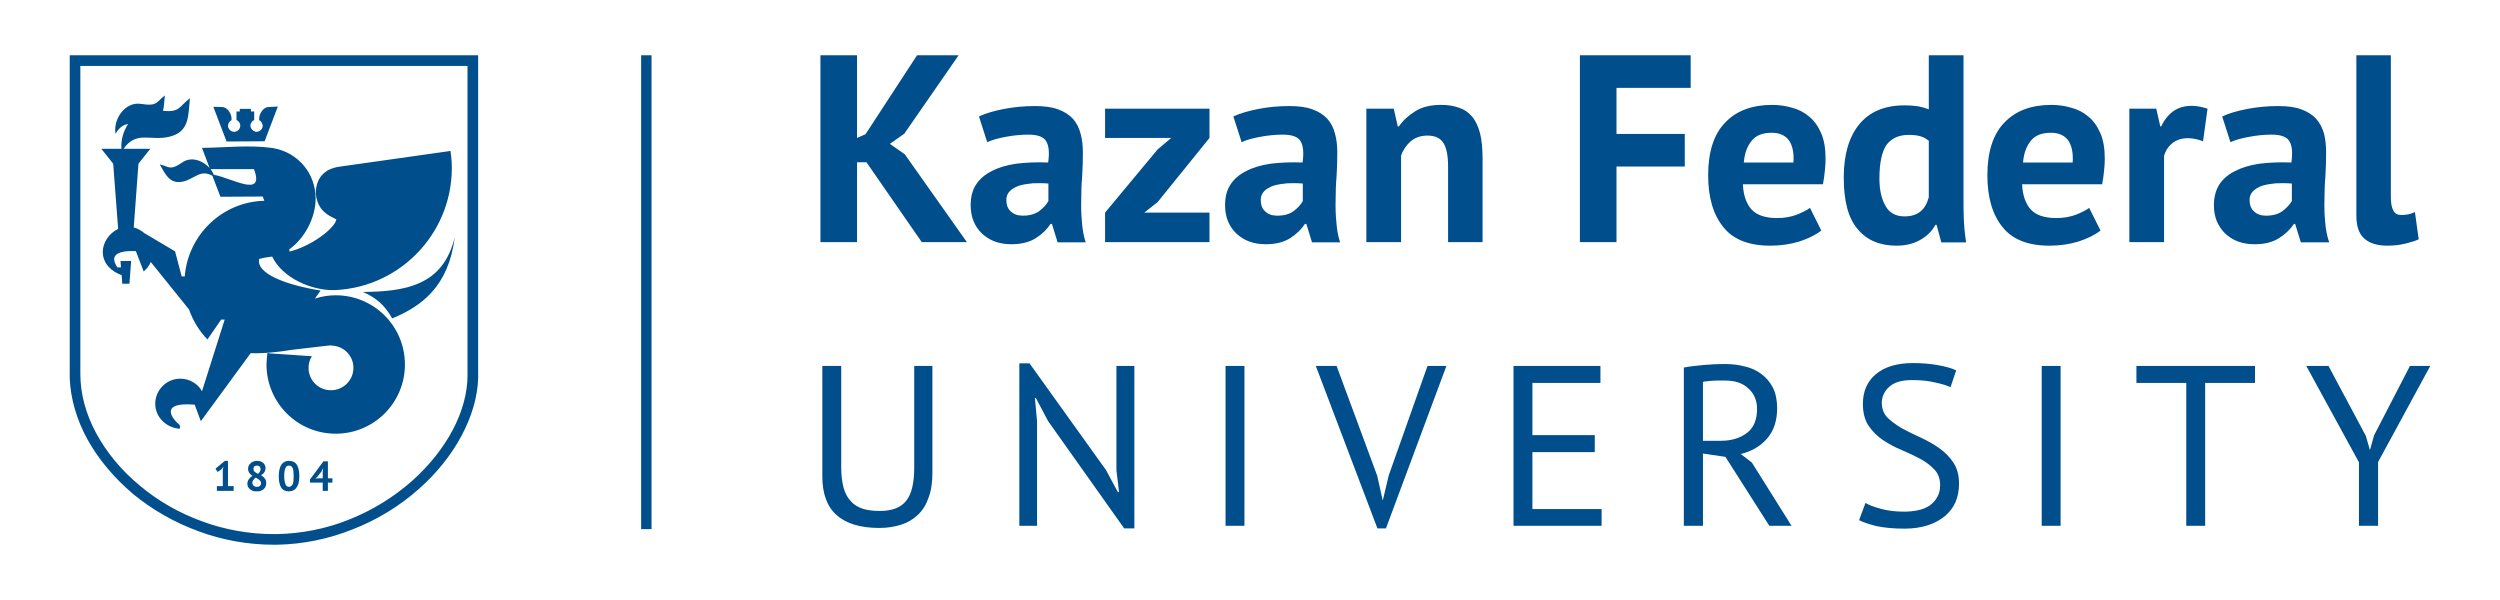 <?xml version="1.0" encoding="UTF-8"?>
<!DOCTYPE svg PUBLIC "-//W3C//DTD SVG 1.1//EN" "http://www.w3.org/Graphics/SVG/1.1/DTD/svg11.dtd">
<!-- Creator: CorelDRAW X7 -->
<svg xmlns="http://www.w3.org/2000/svg" xml:space="preserve" width="105.833mm" height="25.4mm" version="1.1" style="shape-rendering:geometricPrecision; text-rendering:geometricPrecision; image-rendering:optimizeQuality; fill-rule:evenodd; clip-rule:evenodd"
viewBox="0 0 10583 2540"
 xmlns:xlink="http://www.w3.org/1999/xlink">
 <defs>
  <style type="text/css">
   <![CDATA[
    .fil0 {fill:#004F8C;fill-rule:nonzero}
   ]]>
  </style>
 </defs>
 <g id="Слой_x0020_1">
  <path class="fil0" d="M3668 687l-40 0 0 338 -155 0 0 -791 155 0 0 350 36 -16 218 -334 176 0 -230 332 -61 43 63 44 263 372 -191 0 -234 -338zm-910 -453l0 2006 -44 0 0 -2006 44 0zm-2441 0l1684 0 21 0 2 0 0 2 0 21 0 1324 0 6 0 0 0 0 0 1 0 0 0 4 0 0 0 9 0 2 0 0c-3,80 -28,162 -70,241 -43,81 -105,159 -181,226 -80,71 -176,131 -283,172 -98,39 -206,62 -318,64l-13 0 0 0c-111,0 -218,-20 -316,-56 -105,-38 -200,-93 -280,-159 -80,-68 -146,-146 -193,-231 -45,-82 -71,-170 -75,-257l0 0 0 -2 0 -18 0 -2 0 -1324 0 -21 0 -2 2 0 20 0zm601 1824l25 0 0 -70 3 -12 -9 11 -16 11 -9 -14 40 -33 13 0 0 107 24 0 0 20 -71 0 0 -20zm129 -10c0,-5 1,-8 2,-11 1,-4 3,-7 5,-9 2,-3 4,-5 7,-8 2,-2 5,-4 8,-5 -6,-4 -10,-8 -14,-13 -3,-5 -5,-11 -5,-18 0,-5 1,-9 3,-13 2,-4 4,-7 8,-10 3,-3 7,-6 11,-7 5,-2 10,-3 16,-3 5,0 10,1 15,2 4,2 8,4 11,6 3,3 5,6 7,10 2,4 3,8 3,12 0,7 -2,13 -5,18 -3,5 -8,9 -14,13 7,4 13,9 16,14 4,5 6,11 6,19 0,5 -1,10 -3,15 -2,4 -5,8 -8,11 -4,3 -8,5 -13,7 -5,2 -11,2 -17,2 -6,0 -11,0 -16,-2 -4,-2 -9,-4 -12,-7 -3,-2 -6,-6 -8,-10 -2,-4 -3,-8 -3,-13zm58 -3c0,-2 -1,-5 -2,-7 -2,-2 -3,-4 -5,-6 -2,-2 -5,-4 -7,-5 -3,-2 -5,-3 -8,-5 -6,3 -9,7 -11,11 -3,3 -4,7 -4,11 0,4 2,8 5,12 4,3 8,5 14,5 5,0 10,-1 13,-4 3,-3 5,-6 5,-12zm-32 -61c0,3 0,6 1,8 1,2 3,4 4,5 2,2 4,3 7,5 2,1 4,2 7,4 7,-6 11,-13 11,-20 0,-5 -2,-9 -5,-12 -3,-2 -6,-3 -10,-3 -6,0 -9,1 -12,4 -2,2 -3,6 -3,9zm107 32c0,-22 4,-38 11,-49 8,-11 18,-16 32,-16 15,0 26,5 33,16 7,10 11,27 11,49 0,22 -4,38 -12,48 -7,11 -18,16 -32,16 -15,0 -26,-5 -33,-16 -7,-12 -10,-28 -10,-48zm23 0c0,14 2,25 5,33 3,8 8,12 15,12 7,0 12,-4 16,-11 3,-7 4,-19 4,-34 0,-15 -1,-26 -4,-34 -3,-7 -8,-11 -16,-11 -7,0 -12,3 -15,11 -3,7 -5,18 -5,34zm204 27l-19 0 0 35 -22 0 0 -35 -54 0 0 -13 57 -77 19 0 0 72 19 0 0 18zm-41 -45l2 -15 -1 0 -6 13 -19 24 -8 6 11 -1 21 0 0 -27zm-467 -1254c-52,-29 -75,14 -126,25 -57,11 -73,-33 -97,-73 40,9 43,28 95,-8 38,-27 87,-9 116,23l-32 -85c95,-1 201,-13 294,0l12 2c100,19 175,105 175,213 0,79 -45,167 -111,214l0 10c88,-21 190,-95 199,-136 -13,-6 -44,-23 -44,-26 -35,-24 -49,-74 -41,-112 8,-37 25,-55 50,-71 18,-8 33,-13 52,-15l466 -66c2,16 4,32 5,48 13,285 -207,527 -492,541 -98,4 -224,-50 -268,-142 -3,1 -5,1 -7,1 -17,2 -33,5 -48,9 -14,62 112,110 260,134l-24 34c28,-9 57,-14 88,-14 162,0 293,131 293,293 0,162 -131,293 -293,293 -162,0 -293,-131 -293,-293 0,-16 2,-33 4,-49l10 2 178 12c-9,14 -14,31 -14,49 0,53 42,95 95,95 52,0 95,-42 95,-95 0,-51 -41,-93 -93,-94l0 -1 -12 1c-1,0 -2,0 -3,0l-153 18c-67,11 -124,16 -174,14l-211 288 -26 -70c-150,-12 -98,57 -65,85 4,3 4,14 1,17 -55,-4 -103,-48 -103,-106 0,-57 47,-106 106,-106 39,0 74,21 92,53l96 -303 -15 0 -58 84c-35,-36 -61,-79 -78,-127l-162 -201c-7,16 -17,30 -30,40l-33 -86c-71,-3 -116,14 -78,69l15 0 -2 -27 45 0 -7 94 0 1 0 0 0 1 -31 0 0 -6 -2 -30c-41,-15 -80,-47 -80,-99 0,-39 27,-79 65,-97l-21 -276 -50 -63 85 0c-3,-36 8,-74 28,-105 -19,3 -36,13 -53,41 -11,-60 40,-138 109,-126 70,11 63,-9 100,-36 -3,22 -3,45 -8,65 72,8 68,-19 114,-53 -8,71 0,143 -88,163 -79,19 -139,-27 -193,51l10 0 103 0 -50 63 -20 270c17,4 32,13 45,24l130 77 28 106 13 0c14,-176 159,-316 337,-320l-7 -18 -179 1 -34 -89zm-8 -28c6,7 10,15 14,24 76,13 217,101 170,-24l-184 0zm124 -255l47 0 0 11 14 0 0 36c-9,4 -16,13 -16,24 0,11 8,21 18,24l0 1 0 0 1 0 0 0 0 0 0 0 0 0 0 0 1 0 0 0 0 0 0 0 0 0 0 0 0 0 0 0 1 0 0 0 0 0 0 0 0 0 0 0 0 0 1 0 0 0 0 0 0 0 0 1 0 0 0 0 1 0 0 0 0 0 0 0 0 0 0 0 1 0 0 0 0 0 0 0 0 0 0 0 1 0 0 0 0 0 0 0 1 0 0 0 0 0 0 0c14,0 26,-12 26,-26l0 0 0 -1 0 0 0 -1c0,0 0,0 0,0l0 -1 0 0 -1 0 0 0c0,-1 0,-1 0,-2l0 0 0 -1 0 0 0 0 0 -1 0 0 0 0 -1 -1 0 0c-1,-4 -3,-7 -6,-10l0 0 0 0 -1 -1 0 0 0 0 0 0 0 0 0 0 -1 -1 0 0 0 0 0 0 0 0 0 0c-1,0 -1,-1 -1,-1l0 0 0 0 -1 0 0 0 0 -1 0 0 0 0c-1,0 -1,0 -1,0l0 0c-1,0 -1,-1 -1,-1l0 0 -1 0 0 0 0 0 0 -7c0,-21 18,-49 40,-49l39 -2 -56 147 -161 1 -56 -147 37 1c22,0 40,28 40,49l0 7c-5,2 -9,6 -12,11l0 0 0 1 0 0 0 0 0 0 0 1 -1 0 0 0 0 1 0 0 0 0 0 0 0 0 0 1 0 0c-1,1 -1,2 -1,3l0 0c0,1 0,2 0,2l0 0c-1,1 -1,1 -1,2l0 0 0 0 0 0 0 1 0 0c0,14 12,26 26,26l0 0 0 0 0 0 1 0 0 0 0 0 0 0 1 0 0 0 0 0 0 0 0 0 0 0 1 0 0 0 0 0 0 0 0 0 0 0 1 0 0 0 0 -1 0 0 0 0 0 0 0 0 1 0 0 0 0 0 0 0 0 0 0 0 0 0 1 0 0 0 0 0 1 0 0 0c11,-3 19,-13 19,-25 0,-11 -7,-20 -16,-24l0 -36 14 0 0 -11zm645 887c124,-51 239,-135 265,-344 -25,104 -78,161 -145,192 -72,34 -160,39 -244,40 57,24 95,59 124,112zm319 -1069l-1639 0 0 1279 0 0 0 2 0 15 0 5 0 0 0 3c0,84 23,169 66,249 44,82 107,159 186,224 76,64 166,116 266,152 93,34 195,53 301,53l0 0 12 0c107,-2 210,-23 303,-60 102,-40 193,-97 269,-164 74,-66 133,-140 174,-218 40,-76 62,-155 62,-231 0,-3 0,-4 0,-4l0 0 0 -1 0 0 0 0 0 0 0 -2 0 -4 0 0 0 -17 0 -2 0 0 0 -1279zm1891 1270l77 0 0 452c0,40 -5,76 -16,105 -10,30 -25,54 -45,73 -20,19 -43,33 -71,42 -28,9 -59,14 -92,14 -80,0 -140,-18 -181,-54 -41,-36 -61,-91 -61,-165l0 -467 80 0 0 430c0,34 4,63 10,86 7,24 17,43 31,57 13,15 30,25 51,32 20,6 44,9 71,9 52,0 89,-14 112,-43 23,-28 34,-76 34,-141l0 -430zm567 234l-52 -98 -4 0 9 98 0 443 -75 0 0 -688 43 0 324 452 50 93 5 0 -11 -93 0 -441 76 0 0 688 -43 0 -322 -454zm751 -234l80 0 0 677 -80 0 0 -677zm642 465l23 103 1 0 25 -105 164 -463 80 0 -256 688 -36 0 -261 -688 88 0 172 465zm577 -465l368 0 0 72 -288 0 0 221 264 0 0 72 -264 0 0 241 293 0 0 71 -373 0 0 -677zm721 7c25,-5 53,-8 85,-11 32,-3 61,-4 88,-4 29,0 58,3 84,10 27,6 51,17 71,32 20,15 37,34 49,58 12,24 18,53 18,87 0,53 -14,96 -43,129 -29,33 -66,54 -111,65l47 36 168 268 -94 0 -186 -292 -95 -14 0 306 -81 0 0 -670zm175 55c-9,0 -17,0 -27,0 -9,0 -17,0 -26,1 -8,0 -16,1 -23,2 -8,0 -14,1 -18,3l0 249 75 0c45,0 82,-11 111,-33 29,-22 43,-56 43,-102 0,-35 -12,-64 -36,-86 -24,-23 -57,-34 -99,-34zm910 443c0,-27 -8,-49 -24,-66 -16,-17 -36,-33 -61,-46 -24,-13 -50,-25 -78,-37 -29,-12 -55,-26 -79,-42 -25,-17 -45,-37 -61,-61 -16,-24 -24,-55 -24,-92 0,-53 18,-95 55,-126 37,-31 89,-47 157,-47 39,0 75,3 107,9 33,6 58,13 76,22l-24 71c-15,-7 -37,-14 -66,-20 -28,-7 -61,-10 -97,-10 -43,0 -74,9 -96,28 -21,19 -32,42 -32,68 0,25 8,46 24,63 17,16 37,31 61,45 24,13 50,26 79,39 28,13 55,28 79,45 24,17 44,37 60,61 16,24 24,54 24,89 0,29 -5,55 -15,79 -10,23 -26,43 -46,60 -20,16 -44,29 -72,38 -29,9 -61,14 -97,14 -48,0 -88,-4 -120,-11 -32,-8 -56,-16 -73,-25l27 -73c14,9 36,17 65,25 29,8 62,12 98,12 21,0 41,-2 60,-6 19,-4 35,-11 49,-20 13,-10 24,-21 32,-36 8,-14 12,-31 12,-50zm430 -505l80 0 0 677 -80 0 0 -677zm903 72l-211 0 0 605 -80 0 0 -605 -211 0 0 -72 502 0 0 72zm440 336l-223 -408 94 0 158 296 17 59 1 0 17 -61 152 -294 86 0 -221 407 0 270 -81 0 0 -269zm-5842 -1464c30,-14 66,-24 107,-32 41,-8 85,-12 130,-12 39,0 72,4 98,14 26,9 47,23 63,40 15,17 26,38 32,62 7,24 10,51 10,81 0,33 -1,67 -3,100 -3,34 -4,67 -4,99 -1,32 0,64 3,94 2,31 7,60 16,87l-119 0 -24 -78 -6 0c-15,23 -35,43 -62,60 -27,17 -61,26 -104,26 -26,0 -50,-4 -71,-12 -21,-8 -39,-20 -54,-34 -15,-15 -27,-32 -35,-52 -8,-20 -12,-42 -12,-67 0,-35 7,-64 23,-88 15,-23 38,-43 67,-57 28,-15 63,-25 103,-31 41,-5 86,-7 135,-5 6,-42 3,-72 -9,-91 -11,-18 -36,-27 -75,-27 -30,0 -61,3 -94,9 -32,6 -59,13 -80,23l-35 -109zm186 420c29,0 53,-7 70,-20 17,-13 30,-27 38,-42l0 -74c-23,-2 -45,-2 -67,-1 -21,2 -40,5 -57,10 -16,6 -30,13 -39,23 -10,10 -15,22 -15,37 0,21 6,38 19,49 12,12 29,18 51,18zm348 -13l222 -267 58 -49 -280 0 0 -124 442 0 0 124 -220 272 -56 44 276 0 0 125 -442 0 0 -125zm543 -407c30,-14 66,-24 107,-32 41,-8 85,-12 130,-12 39,0 72,4 98,14 26,9 47,23 63,40 15,17 26,38 32,62 7,24 10,51 10,81 0,33 -1,67 -3,100 -3,34 -4,67 -4,99 -1,32 0,64 3,94 2,31 7,60 16,87l-119 0 -24 -78 -6 0c-15,23 -36,43 -62,60 -27,17 -61,26 -104,26 -26,0 -50,-4 -71,-12 -21,-8 -39,-20 -54,-34 -15,-15 -27,-32 -35,-52 -8,-20 -12,-42 -12,-67 0,-35 7,-64 23,-88 15,-23 38,-43 67,-57 28,-15 63,-25 103,-31 41,-5 86,-7 135,-5 6,-42 3,-72 -9,-91 -11,-18 -36,-27 -75,-27 -30,0 -61,3 -94,9 -32,6 -59,13 -80,23l-35 -109zm186 420c29,0 53,-7 70,-20 17,-13 30,-27 38,-42l0 -74c-23,-2 -45,-2 -67,-1 -21,2 -40,5 -57,10 -16,6 -30,13 -39,23 -10,10 -15,22 -15,37 0,21 6,38 19,49 12,12 29,18 51,18zm723 112l0 -321c0,-46 -7,-79 -20,-99 -13,-21 -36,-31 -67,-31 -28,0 -52,8 -71,24 -19,17 -33,37 -41,61l0 366 -147 0 0 -565 116 0 17 75 5 0c17,-25 40,-46 69,-64 28,-18 65,-27 110,-27 28,0 53,4 75,12 22,7 40,19 55,37 15,17 26,41 34,70 8,30 11,67 11,110l0 352 -146 0zm558 -791l469 0 0 138 -314 0 0 195 289 0 0 138 -289 0 0 320 -155 0 0 -791zm1022 742c-23,18 -53,33 -92,46 -39,12 -80,18 -124,18 -91,0 -157,-26 -199,-79 -43,-53 -64,-126 -64,-219 0,-99 24,-174 72,-223 47,-50 114,-75 199,-75 29,0 57,4 84,12 27,7 51,19 72,37 21,17 38,40 51,70 13,29 19,66 19,109 0,16 -1,33 -3,51 -2,18 -4,37 -8,57l-339 0c2,47 15,83 37,107 22,24 58,36 108,36 31,0 58,-5 83,-14 24,-10 43,-19 56,-29l48 96zm-210 -414c-38,0 -67,11 -85,34 -19,23 -30,54 -33,92l210 0c3,-41 -4,-72 -19,-94 -16,-21 -40,-32 -73,-32zm812 264c0,31 0,63 1,95 1,31 4,66 10,105l-105 0 -20 -74 -5 0c-15,27 -36,48 -65,64 -28,16 -61,24 -100,24 -70,0 -125,-23 -164,-70 -40,-46 -59,-119 -59,-219 0,-96 22,-171 65,-224 44,-54 108,-81 192,-81 24,0 43,2 58,4 15,3 30,7 45,13l0 -229 147 0 0 592zm-250 90c29,0 51,-7 68,-21 17,-14 28,-34 35,-60l0 -239c-11,-9 -22,-15 -35,-19 -13,-4 -29,-6 -50,-6 -41,0 -72,14 -93,41 -20,28 -31,76 -31,144 0,48 9,87 26,116 16,29 43,44 80,44zm830 60c-23,18 -53,33 -92,46 -39,12 -80,18 -124,18 -91,0 -157,-26 -199,-79 -43,-53 -64,-126 -64,-219 0,-99 24,-174 72,-223 47,-50 114,-75 199,-75 29,0 57,4 84,12 27,7 51,19 72,37 21,17 38,40 51,70 13,29 19,66 19,109 0,16 -1,33 -3,51 -2,18 -4,37 -8,57l-339 0c2,47 15,83 37,107 22,24 58,36 108,36 31,0 58,-5 83,-14 24,-10 43,-19 56,-29l48 96zm-210 -414c-38,0 -67,11 -85,34 -19,23 -30,54 -33,92l210 0c3,-41 -4,-72 -19,-94 -16,-21 -40,-32 -73,-32zm644 36c-24,-9 -45,-13 -64,-13 -26,0 -48,7 -66,21 -17,14 -29,32 -35,54l0 365 -147 0 0 -565 114 0 17 75 4 0c13,-28 31,-50 52,-65 22,-15 48,-22 77,-22 20,0 42,4 67,12l-19 138zm81 -105c30,-14 66,-24 107,-32 41,-8 85,-12 130,-12 39,0 72,4 98,14 26,9 47,23 63,40 15,17 26,38 33,62 6,24 9,51 9,81 0,33 -1,67 -3,100 -3,34 -4,67 -4,99 -1,32 0,64 3,94 2,31 8,60 17,87l-120 0 -24 -78 -5 0c-16,23 -36,43 -63,60 -27,17 -61,26 -103,26 -27,0 -50,-4 -72,-12 -21,-8 -39,-20 -54,-34 -15,-15 -26,-32 -35,-52 -8,-20 -12,-42 -12,-67 0,-35 8,-64 23,-88 15,-23 38,-43 67,-57 29,-15 63,-25 103,-31 41,-5 86,-7 135,-5 6,-42 3,-72 -9,-91 -11,-18 -36,-27 -75,-27 -30,0 -61,3 -93,9 -33,6 -60,13 -81,23l-35 -109zm186 420c29,0 53,-7 70,-20 17,-13 30,-27 39,-42l0 -74c-24,-2 -46,-2 -68,-1 -21,2 -40,5 -57,10 -16,6 -29,13 -39,23 -10,10 -15,22 -15,37 0,21 6,38 19,49 12,12 29,18 51,18zm528 -78c0,26 4,45 11,57 6,12 17,18 32,18 9,0 18,0 27,-2 9,-1 19,-5 32,-10l16 115c-12,6 -31,12 -55,18 -25,6 -51,9 -77,9 -43,0 -76,-10 -98,-30 -23,-20 -34,-52 -34,-98l0 -678 146 0 0 601z"/>
 </g>
</svg>
